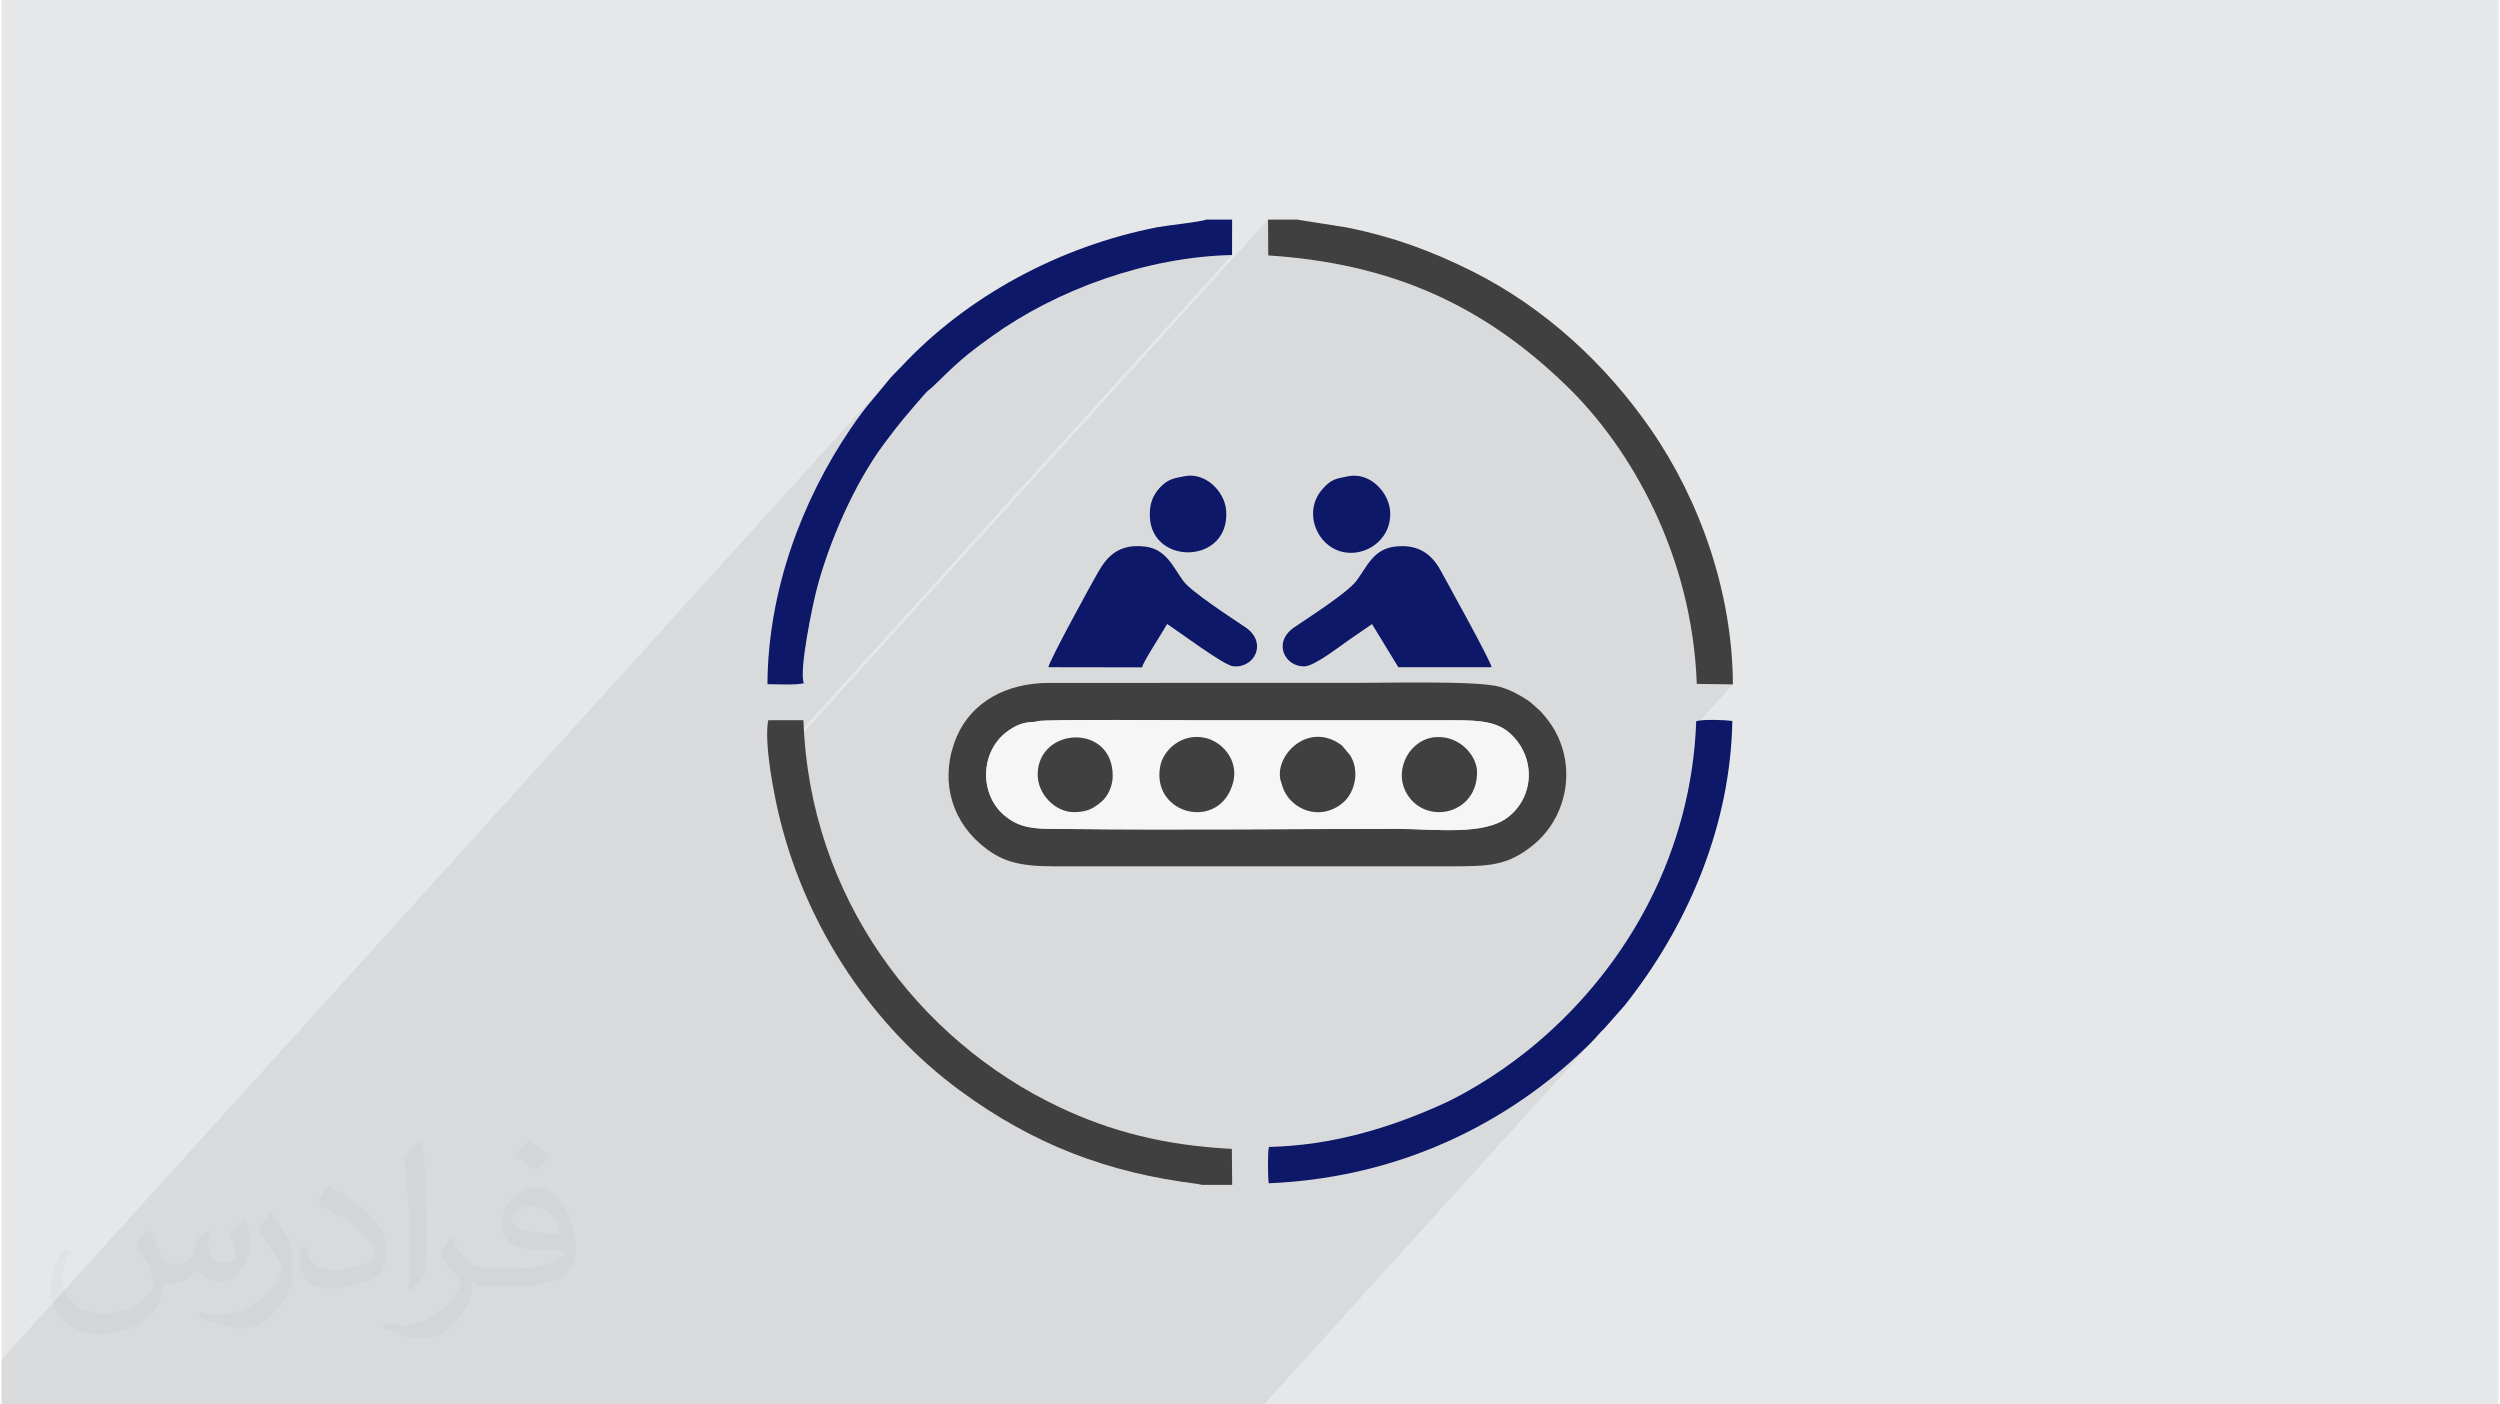 <?xml version="1.0" encoding="UTF-8"?>
<!DOCTYPE svg PUBLIC "-//W3C//DTD SVG 1.0//EN" "http://www.w3.org/TR/2001/REC-SVG-20010904/DTD/svg10.dtd">
<!-- Creator: CorelDRAW 2017 -->
<svg xmlns="http://www.w3.org/2000/svg" xml:space="preserve" width="356px" height="200px" version="1.0" shape-rendering="geometricPrecision" text-rendering="geometricPrecision" image-rendering="optimizeQuality" fill-rule="evenodd" clip-rule="evenodd"
viewBox="0 0 35600 20025"
 xmlns:xlink="http://www.w3.org/1999/xlink">
 <g id="Layer_x0020_1">
  <g id="_2976427937376">
   <polygon fill="#E6E7E8" points="0,0 35600,0 35600,20025 0,20025 "/>
   <path fill="#373435" fill-opacity="0.031" d="M2102 17538c67,103 111,202 155,311 31,64 48,183 198,183 44,0 107,-14 163,-45 63,-33 111,-82 135,-159l61 -201 145 -72 10 10c-19,76 -24,148 -24,206 0,169 145,233 262,233 68,0 128,-33 128,-95 0,-81 -34,-216 -78,-338 68,-68 136,-136 214,-191l12 6c34,144 53,286 53,381 0,92 -41,195 -75,263 -70,132 -194,237 -344,237 -114,0 -240,-57 -327,-163l-5 0c-83,101 -209,194 -412,194l-63 0c-10,134 -39,229 -82,313 -122,237 -480,404 -817,404 -470,0 -705,-272 -705,-632 0,-223 72,-431 184,-577l92 37c-70,134 -116,261 -116,385 0,338 274,499 591,499 293,0 657,-188 722,-404 -24,-237 -114,-348 -250,-565 42,-72 95,-144 160,-220l13 0 0 0zm5414 -1273c99,62 196,136 290,221 -53,74 -118,142 -201,201 -94,-76 -189,-142 -286,-212 66,-74 131,-146 197,-210zm51 925c-160,0 -291,105 -291,183 0,167 320,219 702,217 -48,-196 -215,-400 -411,-400zm-359 894c208,0 390,-6 528,-41 155,-39 286,-118 286,-171 0,-15 0,-31 -5,-46 -87,9 -186,9 -274,9 -281,0 -496,-64 -581,-223 -22,-43 -36,-93 -36,-148 0,-153 65,-303 181,-406 97,-84 204,-138 313,-138 196,0 354,159 463,408 60,136 101,292 101,490 0,132 -36,243 -118,326 -153,148 -434,204 -865,204l-197 0 0 0 -51 0c-106,0 -184,-19 -244,-66l-10 0c2,24 5,49 5,72 0,97 -32,220 -97,319 -192,286 -400,410 -579,410 -182,0 -405,-70 -606,-161l36 -70c66,27 155,45 279,45 325,0 751,-313 804,-617 -12,-25 -33,-58 -65,-93 -94,-113 -155,-208 -211,-307 49,-95 92,-171 134,-239l16 -2c139,282 265,445 546,445l43 0 0 0 204 0 0 0zm-1406 299c24,-130 26,-276 26,-412l0 -202c0,-377 -48,-925 -87,-1281 68,-75 163,-161 238,-219l21 6c51,449 64,971 64,1450 0,126 -5,250 -17,340 -8,114 -73,200 -214,332l-31 -14 0 0zm-1447 -596c7,177 94,317 397,317 189,0 349,-49 526,-133 31,-15 48,-33 48,-50 0,-111 -84,-257 -228,-391 -138,-126 -322,-237 -494,-311 -58,-25 -77,-52 -77,-76 0,-52 68,-159 123,-235l20 -2c196,103 416,255 579,426 148,157 240,315 240,488 0,128 -39,250 -102,361 -216,109 -446,191 -674,191 -276,0 -465,-129 -465,-434 0,-33 0,-85 12,-151l95 0 0 0zm-500 -502l172 278c63,103 121,214 121,391l0 227c0,183 -117,379 -306,572 -147,132 -278,188 -399,188 -180,0 -386,-56 -623,-159l26 -70c76,21 163,37 270,37 341,-2 690,-251 850,-556 19,-35 27,-68 27,-91 0,-35 -20,-74 -34,-109 -87,-165 -184,-315 -291,-453 56,-88 111,-173 172,-257l15 2 0 0z"/>
   <polygon fill="#373435" fill-opacity="0.078" points="3224,20025 3569,20025 4678,20025 4850,20025 4887,20025 4908,20025 4923,20025 4993,20025 5407,20025 5632,20025 5648,20025 5941,20025 5948,20025 6171,20025 6455,20025 6540,20025 6628,20025 6705,20025 6744,20025 7014,20025 7642,20025 7726,20025 7898,20025 7903,20025 8030,20025 8066,20025 8188,20025 8208,20025 8229,20025 8284,20025 8313,20025 8379,20025 8495,20025 8549,20025 8621,20025 8682,20025 9046,20025 9161,20025 9345,20025 9464,20025 9522,20025 9606,20025 9623,20025 9919,20025 10163,20025 10291,20025 10396,20025 10419,20025 10604,20025 10848,20025 11183,20025 11360,20025 11646,20025 11721,20025 11725,20025 11852,20025 12856,20025 12874,20025 13088,20025 13692,20025 13910,20025 14196,20025 14282,20025 14612,20025 14632,20025 14711,20025 14745,20025 14867,20025 15210,20025 15340,20025 15387,20025 17300,20025 17990,20025 17992,20025 17992,20025 17998,20025 22859,14656 22833,14681 22808,14707 22784,14733 22700,14826 22685,14842 22659,14869 22563,14962 22465,15055 22364,15146 22259,15237 22151,15327 22040,15416 21926,15503 21809,15590 21688,15674 21565,15757 21438,15838 21308,15917 21175,15994 21039,16069 20900,16141 20758,16211 20752,16213 22480,14305 22589,14183 22696,14059 22799,13933 22899,13803 22996,13672 23089,13538 23179,13402 23266,13263 23348,13123 23428,12980 23503,12835 23575,12689 23643,12540 23707,12389 23768,12237 23824,12082 23876,11926 23924,11769 23968,11609 24008,11448 24043,11286 24074,11122 24101,10957 24123,10790 24141,10622 24154,10453 24160,10338 24685,9758 24170,9751 24162,9581 24149,9413 24131,9246 24110,9082 24084,8919 24054,8759 24020,8600 23983,8444 23942,8290 23898,8138 23850,7989 23799,7842 23745,7698 23688,7556 23628,7416 23566,7280 23501,7146 23433,7015 23364,6886 23292,6761 23218,6638 23143,6519 23065,6402 22986,6289 22906,6179 22824,6072 22741,5968 22657,5868 22572,5771 22487,5677 22400,5588 22313,5501 22202,5395 22090,5292 21976,5193 21863,5096 21748,5003 21632,4913 21515,4826 21397,4742 21277,4662 21157,4584 21035,4510 20911,4438 20787,4370 20661,4305 20533,4243 20403,4184 20272,4128 20139,4075 20005,4025 19868,3978 19730,3934 19589,3893 19447,3855 19302,3820 19155,3787 19006,3758 18854,3731 18700,3708 18544,3687 18385,3669 18224,3654 18060,3642 18057,3131 10959,10970 10952,10915 17544,3636 17315,3646 17086,3666 16856,3696 16626,3734 16398,3782 16171,3839 15946,3903 15723,3976 15504,4056 15289,4143 15079,4236 14874,4337 14675,4443 14482,4556 14296,4674 14117,4797 13977,4899 13860,4987 13761,5066 13672,5140 13587,5216 13500,5298 13403,5391 13290,5501 13266,5523 13248,5539 13234,5550 13221,5560 13207,5572 13191,5587 13169,5610 11311,7662 11337,7591 11427,7365 11524,7143 11628,6926 11739,6713 11856,6506 11979,6304 12108,6108 12191,5989 12263,5891 12326,5809 12385,5736 12442,5668 12501,5598 12565,5522 12637,5432 12660,5404 12683,5378 0,19384 0,19387 0,19479 0,20025 116,20025 138,20025 327,20025 1620,20025 2095,20025 2127,20025 2702,20025 2759,20025 "/>
   <g>
    <path fill="#404040" d="M14758 10288c4,-1 9,-4 12,-5 94,-30 2209,-13 2292,-13l3493 0c423,0 738,-14 960,193 370,346 334,906 -41,1191 -346,263 -1043,164 -1573,164 -1529,0 -3127,18 -4645,2 -452,-5 -699,24 -959,-195 -353,-297 -350,-901 37,-1192 220,-165 353,-128 424,-145zm257 2064l5626 0c567,0 824,-6 1185,-294 547,-436 651,-1260 202,-1816 -79,-98 -90,-107 -187,-191 -45,-39 -40,-40 -96,-76 -121,-78 -246,-144 -385,-183 -323,-91 -1617,-53 -2078,-56l-4353 1c-605,0 -1098,276 -1307,759 -248,573 -101,1157 326,1530 299,260 551,326 1067,326z"/>
    <path fill="#F6F6F6" d="M21037 11010c2,611 -751,766 -1011,288 -181,-333 59,-777 443,-789 334,-10 568,273 568,501zm-2804 104c-74,-364 415,-837 878,-484l118 141c125,203 77,465 -50,619 -74,90 -209,171 -346,187 -229,26 -430,-100 -525,-264 -21,-37 -29,-53 -43,-94 -4,-13 -30,-96 -32,-105zm-672 34c-178,710 -1166,478 -1042,-217 43,-242 312,-482 638,-411 248,54 481,318 404,628zm-2271 431c-275,-1 -524,-265 -517,-548 17,-671 1071,-717 1069,31 0,156 -75,298 -163,371 -110,90 -195,145 -389,146zm-532 -1291c-71,17 -204,-20 -424,145 -387,291 -390,895 -37,1192 260,219 507,190 959,195 1518,16 3116,-2 4645,-2 530,0 1227,99 1573,-164 375,-285 411,-845 41,-1191 -222,-207 -537,-193 -960,-193l-3493 0c-83,0 -2198,-17 -2292,13 -3,1 -8,4 -12,5z"/>
    <path fill="#404040" d="M18486 3131l-429 0 3 511c1764,115 3068,710 4253,1859 930,901 1791,2425 1857,4250l515 7c-6,-1310 -469,-2622 -1169,-3635 -645,-935 -1522,-1742 -2547,-2255 -584,-292 -1136,-493 -1783,-624l-687 -108c-3,-1 -9,-3 -13,-5z"/>
    <path fill="#404040" d="M17118 16894l428 0 -5 -513c-951,-50 -1715,-243 -2464,-598 -2009,-954 -3559,-2995 -3644,-5515l-503 1c-62,353 92,1111 174,1435 390,1548 1322,2934 2558,3843 1046,769 2104,1174 3383,1332l73 15z"/>
    <path fill="#0D1868" d="M17545 3131l-372 0c-71,33 -553,82 -690,108 -1410,275 -2727,993 -3655,1989 -66,71 -131,127 -191,204 -206,261 -290,325 -529,676 -700,1028 -1181,2323 -1188,3647 133,0 403,16 519,-14 -73,-174 123,-1105 178,-1320 176,-688 544,-1529 967,-2096 234,-315 321,-409 557,-683 87,-101 76,-70 149,-141 328,-318 415,-408 827,-704 930,-669 2211,-1134 3427,-1161l1 -505z"/>
    <path fill="#0D1868" d="M18066 16871c2052,-86 3595,-1007 4593,-2002 71,-71 130,-148 200,-213l290 -329c31,-40 59,-77 90,-117 833,-1094 1412,-2470 1438,-3931 -108,-15 -424,-26 -515,4 -64,1823 -935,3454 -2275,4590 -385,327 -909,676 -1382,887 -715,319 -1531,572 -2435,593 -20,75 -15,432 -4,518z"/>
    <path fill="#0D1868" d="M14926 9513l1336 2c7,-70 298,-508 355,-618 152,94 807,590 944,603 312,29 489,-344 174,-556 -220,-148 -775,-508 -887,-662 -147,-201 -243,-452 -543,-489 -371,-45 -540,136 -669,362 -87,151 -703,1272 -710,1358z"/>
    <path fill="#0D1868" d="M19540 8898l375 615 1329 0c-8,-86 -654,-1244 -712,-1354 -116,-221 -298,-410 -664,-366 -309,37 -395,279 -548,485 -126,169 -648,502 -886,664 -318,216 -138,566 142,559 144,-4 489,-276 650,-387 113,-78 201,-139 314,-216z"/>
    <path fill="#0D1868" d="M19192 6792c-160,34 -229,31 -364,187 -315,366 -11,965 486,898 275,-37 521,-280 481,-614 -32,-260 -294,-537 -603,-471z"/>
    <path fill="#0D1868" d="M16867 6790c-123,25 -238,31 -361,172 -91,106 -145,224 -133,419 40,688 1144,661 1087,-102 -20,-273 -298,-550 -593,-489z"/>
    <path fill="#404040" d="M21037 11010c0,-228 -234,-511 -568,-501 -384,12 -624,456 -443,789 260,478 1013,323 1011,-288z"/>
    <path fill="#404040" d="M15290 11579c194,-1 279,-56 389,-146 88,-73 163,-215 163,-371 2,-748 -1052,-702 -1069,-31 -7,283 242,547 517,548z"/>
    <path fill="#404040" d="M18233 11114c2,9 28,92 32,105 14,41 22,57 43,94 95,164 296,290 525,264 137,-16 272,-97 346,-187 127,-154 175,-416 50,-619l-118 -141c-463,-353 -952,120 -878,484z"/>
    <path fill="#404040" d="M17561 11148c77,-310 -156,-574 -404,-628 -326,-71 -595,169 -638,411 -124,695 864,927 1042,217z"/>
   </g>
  </g>
 </g>
</svg>
